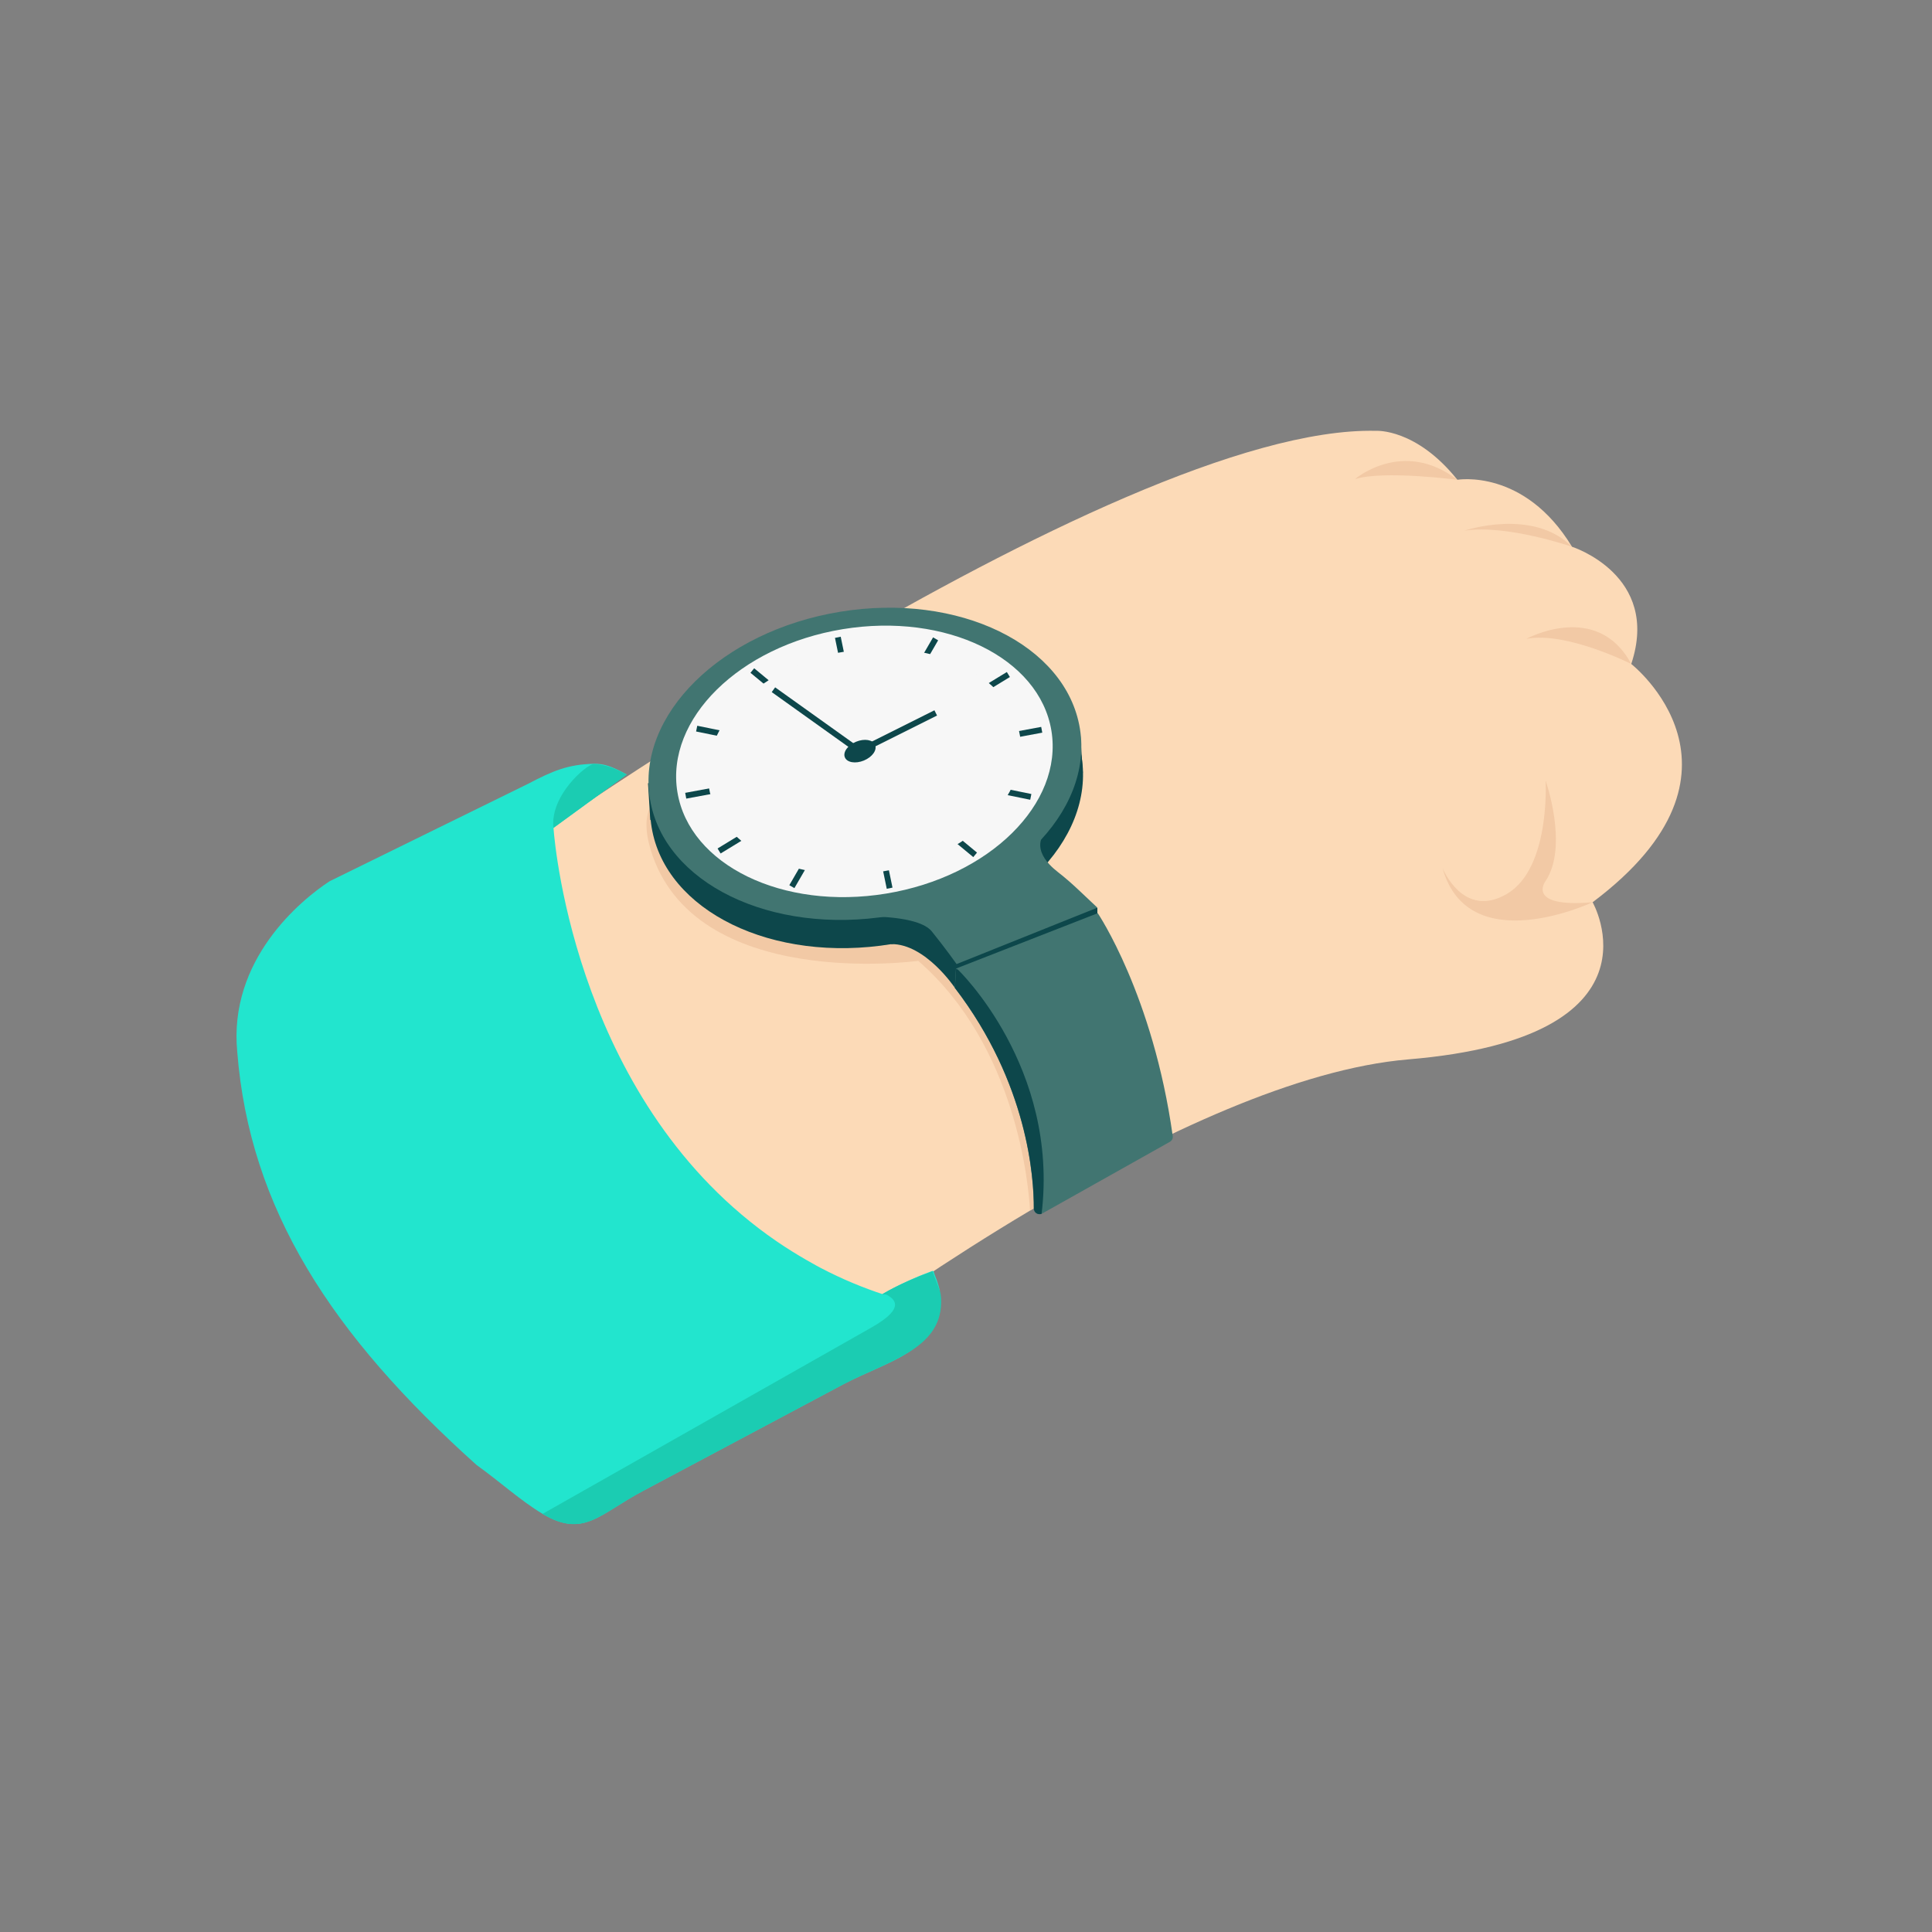 <?xml version="1.0" encoding="UTF-8"?>
<!-- Generator: Adobe Illustrator 27.9.0, SVG Export Plug-In . SVG Version: 6.00 Build 0)  -->
<svg xmlns="http://www.w3.org/2000/svg" xmlns:xlink="http://www.w3.org/1999/xlink" version="1.1" id="Calque_1" x="0px" y="0px" viewBox="0 0 1500 1500" style="enable-background:new 0 0 1500 1500;" xml:space="preserve">
<rect x="0" y="0" width="1500" height="1500" fill="#808080" stroke="none"/>
<style type="text/css">
	.st0{fill:#FCDAB7;}
	.st1{fill:#F2C9A5;}
	.st2{fill:#0D474B;}
	.st3{fill:#417571;}
	.st4{fill:#F7F7F7;}
	.st5{fill:#0D474B;stroke:#0D474B;stroke-width:4.546;stroke-miterlimit:10;}
	.st6{fill:none;stroke:#0D474B;stroke-width:4.546;stroke-miterlimit:10;}
	.st7{fill-rule:evenodd;clip-rule:evenodd;fill:#0D474B;}
	.st8{fill:#22E5CE;}
	.st9{fill:#1BCCB2;}
</style>
<g id="Calque_2">
</g>
<g>
	<g>
		<path class="st0" d="M1236.5,700.5c0,0,60,105-143,122c-85.8,7.2-193,57.9-288.2,114.1c-1.9,1.1-3.7,2.2-5.6,3.3    c-127.6,76-232.3,160.6-232.3,160.6C285.3,827.1,371.8,684.8,376.3,677.8c0.1-0.2,0.2-0.3,0.2-0.3s488-348,692-343c0,0,31-2,63,38    c0,0,52-9,89,52c0,0,69,22,46,91C1266.5,515.5,1372.5,598.5,1236.5,700.5z"></path>
		<path class="st1" d="M805.3,936.6c-1.9,1.1-3.7,2.2-5.6,3.3c-1-18.5-10.1-127.3-86.8-193.9c0,0-174.8,24.3-207.9-86.8    C472,548,715,656,715,656S882.3,843.9,805.3,936.6z"></path>
		<path class="st1" d="M1236.5,700.5c0,0-96.5,45.5-116.5-26.5c0,0,16,40,50,20s30-88,30-88s18,51,0,78    C1200,684,1184,705,1236.5,700.5z"></path>
		<path class="st1" d="M1266.5,515.5c0,0-50.5-25.5-81.5-19.5C1185,496,1240,466,1266.5,515.5z"></path>
		<path class="st1" d="M1220.5,424.5c0,0-50.5-17.5-83.5-12.5C1137,412,1190,394,1220.5,424.5z"></path>
		<path class="st1" d="M1131.5,372.5c0,0-57.5-7.5-79.5-0.5C1052,372,1089,340,1131.5,372.5z"></path>
		<g>
			
				<ellipse transform="matrix(0.987 -0.162 0.162 0.987 -90.572 116.785)" class="st2" cx="672.5" cy="615.1" rx="169.1" ry="119.6"></ellipse>
			<polygon class="st2" points="504.9,636.7 503.1,608.1 838.8,571.3 840.7,599.9    "></polygon>
			
				<ellipse transform="matrix(0.987 -0.162 0.162 0.987 -87.047 116.281)" class="st3" cx="671.2" cy="593.2" rx="169.1" ry="119.6"></ellipse>
			
				<ellipse transform="matrix(0.987 -0.162 0.162 0.987 -86.749 116.194)" class="st4" cx="670.8" cy="591.3" rx="147.1" ry="104"></ellipse>
			<line class="st5" x1="650.5" y1="494.8" x2="690.7" y2="689.6"></line>
			<line class="st5" x1="808.8" y1="566.6" x2="532.4" y2="617.8"></line>
			<line class="st5" x1="800.3" y1="618.7" x2="540.9" y2="565.7"></line>
			<line class="st5" x1="757.1" y1="663.7" x2="584.1" y2="520.6"></line>
			<line class="st6" x1="726.4" y1="496" x2="614.8" y2="688.4"></line>
			<line class="st5" x1="782.9" y1="523.7" x2="558.3" y2="660.7"></line>
			
				<ellipse transform="matrix(0.987 -0.162 0.162 0.987 -86.749 116.194)" class="st4" cx="670.8" cy="591.3" rx="122.4" ry="86.6"></ellipse>
			<g>
				<line class="st6" x1="663.5" y1="580.5" x2="600.5" y2="535.5"></line>
				<line class="st7" x1="663.5" y1="580.5" x2="600.5" y2="535.5"></line>
			</g>
			<line class="st5" x1="670.5" y1="581.5" x2="726.5" y2="553.5"></line>
			
				<ellipse transform="matrix(0.925 -0.38 0.38 0.925 -171.508 297.53)" class="st2" cx="667.7" cy="583.1" rx="12.7" ry="7.9"></ellipse>
		</g>
		<path class="st2" d="M741.4,767L852,718.5v-13.8L675,714l17,19C718.5,732.7,741.4,767,741.4,767z"></path>
		<path class="st3" d="M672,711.6c0,0,41.1-1.2,51.4,11.5c10.3,12.7,19.3,25.4,19.3,25.4L852,704.7l-14.1-13.3    c-5.3-5-10.7-9.8-16.4-14.2c-8.2-6.4-24.7-21.7-3.4-38.1l-6.3-1.8C776.8,667.5,727.9,691.2,672,711.6z"></path>
		<path class="st3" d="M908.3,886.5l-99,55.6c-0.2,0.1-0.4,0.2-0.7,0.3c-2.9,1.1-6-1-6-4.2c0.1-23.6-4.5-97-61.3-171.2l0.9-15    l110.1-43c0,0,42.9,63.5,58.2,173C910.8,883.8,909.9,885.6,908.3,886.5z"></path>
		<path class="st2" d="M808.7,942.4c-2.9,1.1-6-1-6-4.2c0.1-23.6-4.5-97-61.3-171.2l0.9-15c0.5,0.3,1.1,0.6,1.6,1    C744,753,822.4,828.5,808.7,942.4z"></path>
	</g>
	<path class="st8" d="M184.2,816.7c9.6,121.8,73.1,219.6,185.8,320.7c18.5,13.3,34.7,28.1,51.2,37.9c32.2,19.1,44.2,0,78.6-18.1   l154.8-82.4c34.5-18.1,71.8-24.9,72.3-61.3c0.1-5.6-0.9-4.6-1.8-10.3c-0.4-2.4-0.8-4.8-1.4-7.3c-0.3-1.2,6.3,7.3,6,6.2   c0,0,0-0.1,0-0.1c-0.3-1.2-0.6-2.4-1-3.6c0,0,0-0.1,0-0.1c-0.3-1.1-0.7-2.3-1.1-3.5c-0.3-1-0.7-2-1.1-3c-0.2-0.5-0.4-1-0.6-1.6   c-0.2-0.5-0.4-0.9-0.5-1.4c-0.4-1-0.3-1.4-0.7-1.8c-0.2-0.2-0.5-0.3-0.7-0.3c-4.8,1.8-9.8,3.7-15,6c-8.8,3.9-16.8,7.9-24,12   c-13.6-4.5-30.2-11-48.4-20.6c0,0-17.3-9.1-33.7-20.4C449.2,858.2,431,659.1,429.8,643.7c0-0.1,0-0.2,0-0.3c0-0.3,0-0.5,0-0.6   c0,0,0,0,0-0.1l4.1-3l52.7-38.4c-0.4-0.2-0.7-0.4-1.1-0.6c-10.8-5.8-16.7-7.8-24.3-7.7c-20.2,0.4-32.2,5.6-51.1,15.5l-154.2,75.7   C233.1,699.1,177.3,745.4,184.2,816.7z"></path>
	<path class="st9" d="M429.7,642.8l56.8-41.4c-0.4-0.2-0.7-0.4-1.1-0.6c-9.5-5-15.5-7-24.3-7.7C455,593.7,426.9,617.8,429.7,642.8z"></path>
	<path class="st9" d="M421.2,1175.4c32.2,19.1,44.2,0,78.6-18.1l154.8-82.4c34.5-18.1,75.7-27.2,76.1-63.6c0.1-5.6-0.7-7.9-1-9.1   c0,0-5.3-14.2-5.8-15.2c-27.6,10.1-39,18-39,18h3c15.8,7.8,1.9,18.3-12.9,26.6L421.2,1175.4z"></path>
</g>
<g id="Calque_3">
</g>
</svg>
